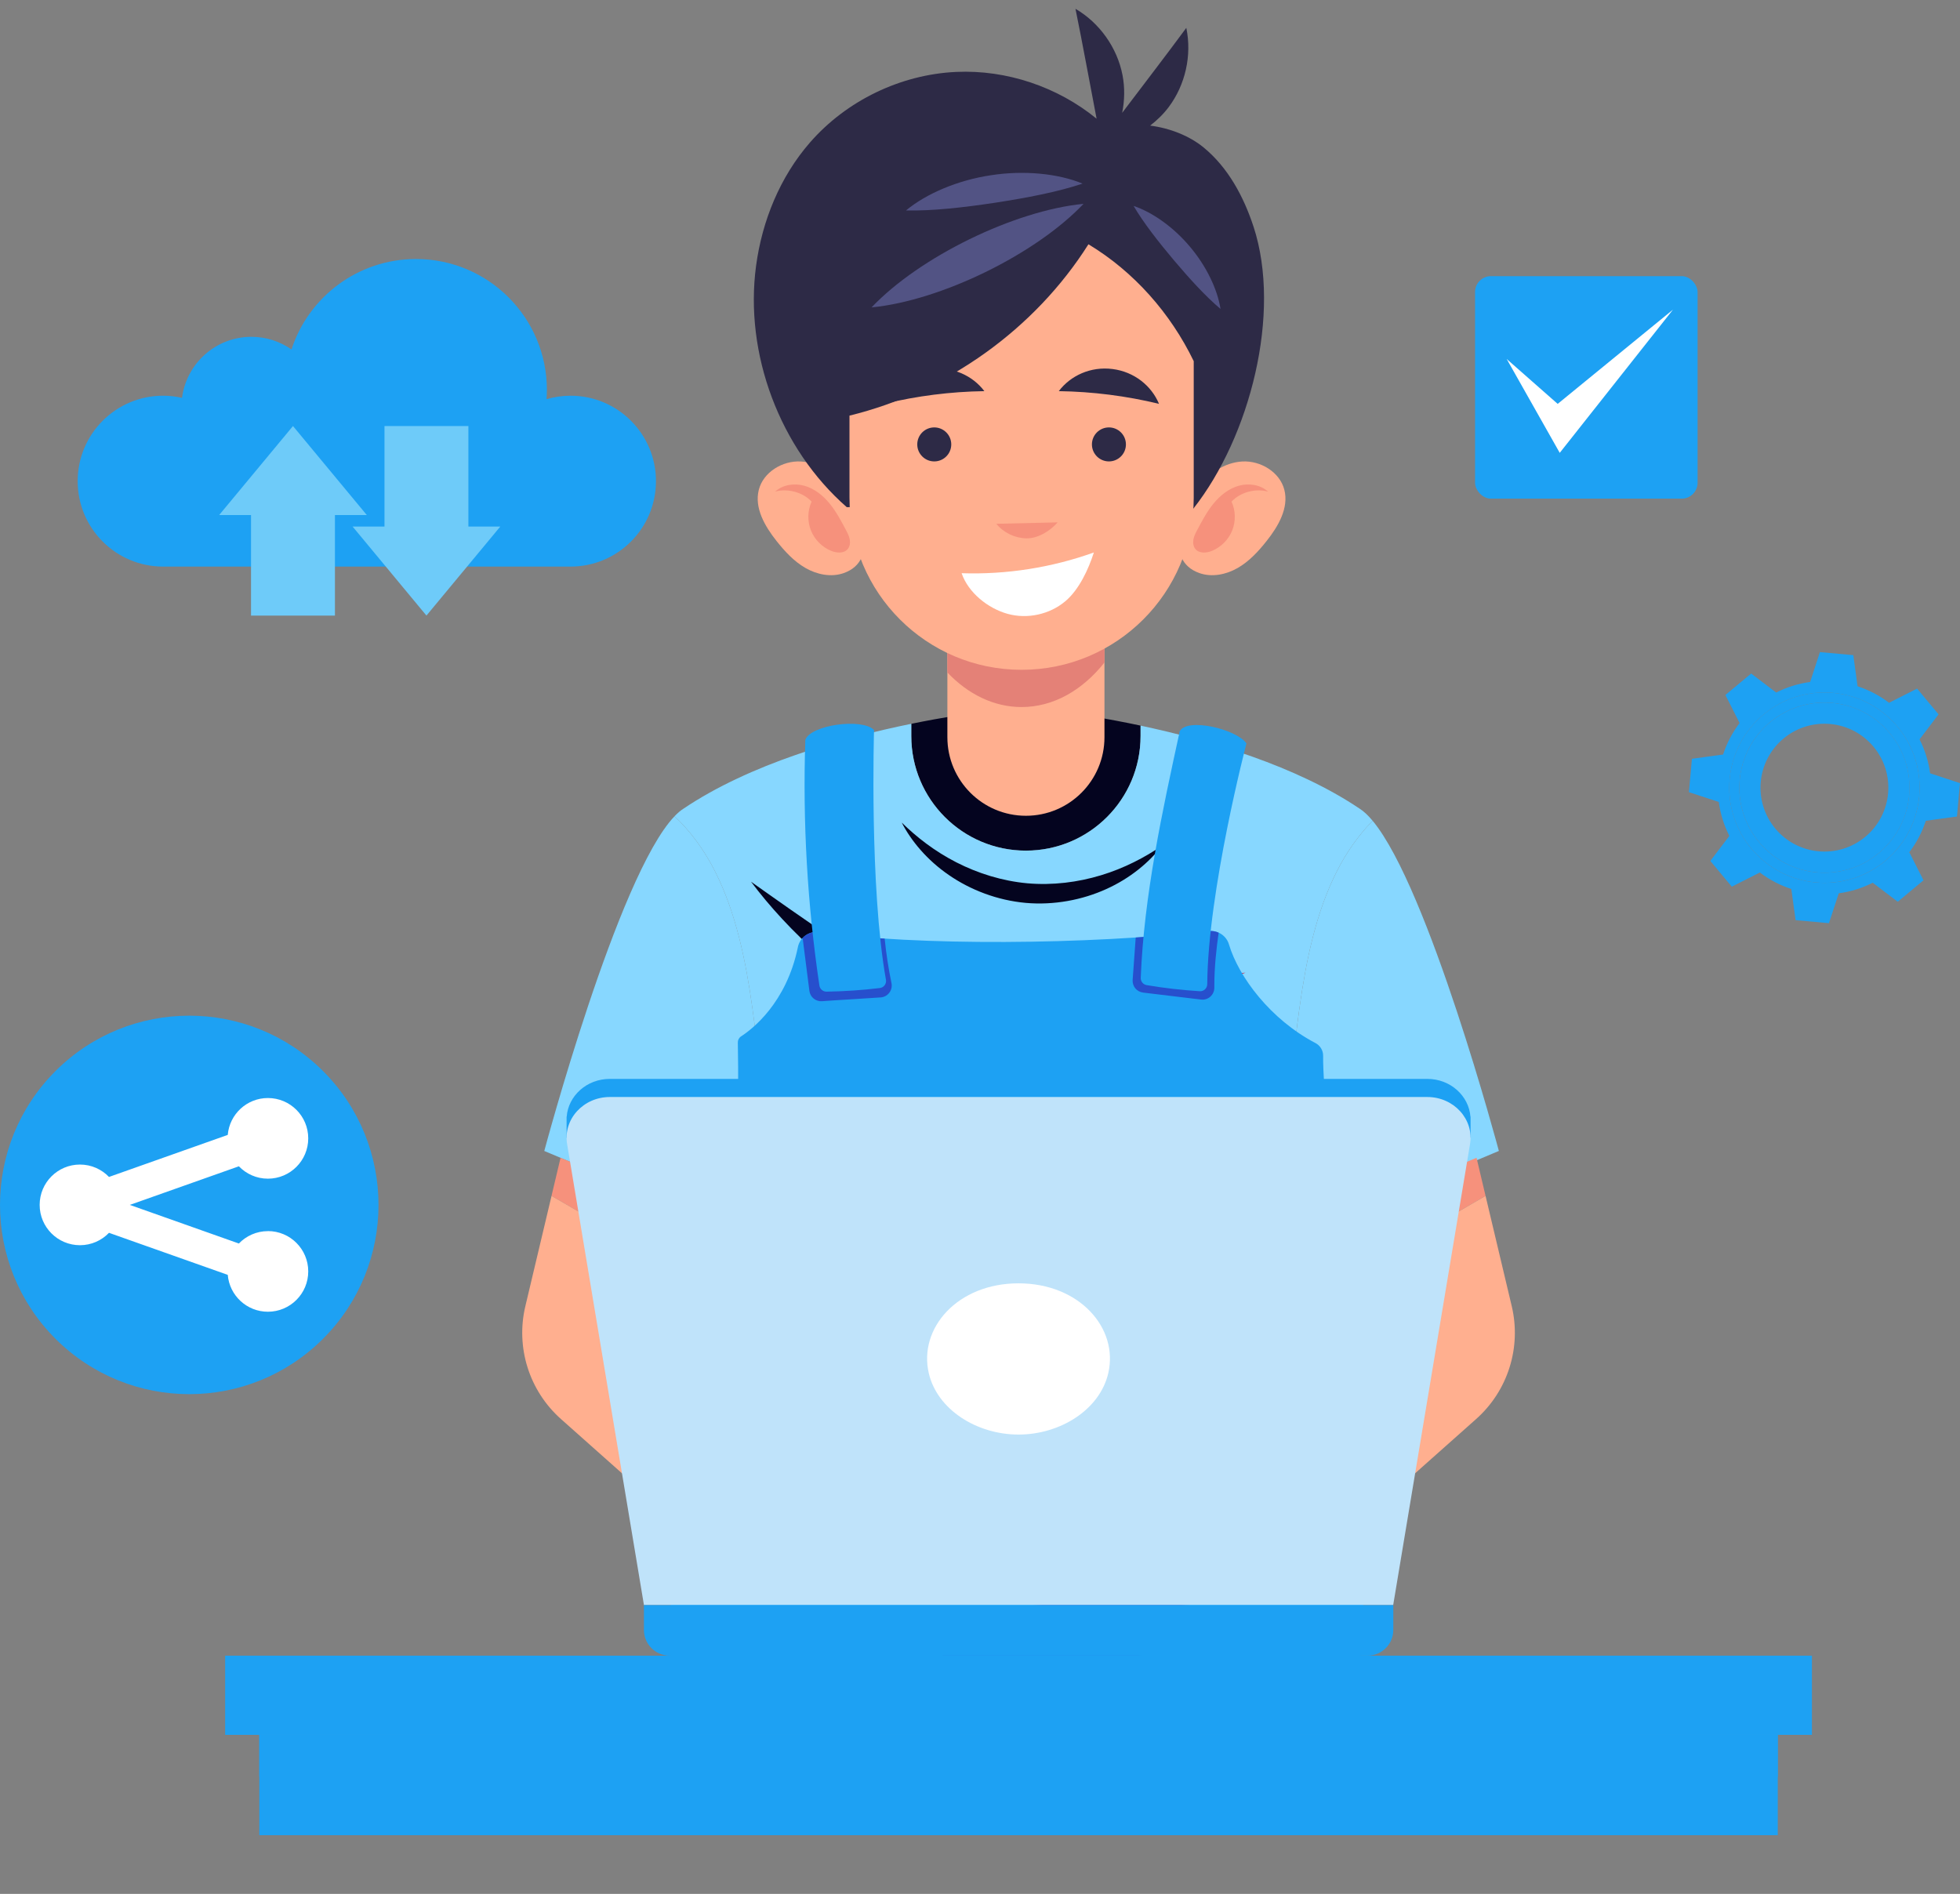 <svg xmlns="http://www.w3.org/2000/svg" id="Layer_1" data-name="Layer 1" viewBox="0 0 879.66 850.05"><rect x="0" y="0" width="879.66" height="850.05" fill="#808080" stroke="none"/><defs><style>      .cls-1 {        fill: #6ecbf9;      }      .cls-2 {        fill: #fff;      }      .cls-3 {        fill: #2d2a46;      }      .cls-4 {        fill: #274fcd;      }      .cls-5 {        fill: #e48177;      }      .cls-6 {        fill: #f6917c;      }      .cls-7 {        fill: #87d7ff;      }      .cls-8 {        fill: #1da1f3;      }      .cls-9 {        fill: #bb4063;      }      .cls-10 {        fill: #bfe3fa;      }      .cls-11 {        fill: #ffaf8f;      }      .cls-12 {        fill: #525384;      }      .cls-13 {        fill: #04041f;      }    </style></defs><path class="cls-13" d="m460.44,381.79h0c28.41,0,51.45-23.03,51.45-51.45v-4.66c-30.22-6.43-53.4-8.33-53.4-8.33,0,0-21.21,1.74-49.49,7.52v5.48c0,28.41,23.03,51.45,51.45,51.45Z"></path><path class="cls-7" d="m337.69,452.53c-2.99-21.4-7.37-42.94-16.87-61.62-4.71-9.26-10.85-17.78-18.08-24.54-25.48,26.56-58.46,150.23-58.46,150.23l67.94,28.58,30,11.89c1.81-34.9.29-70.03-4.53-104.54Z"></path><path class="cls-7" d="m616.06,368.41c-6.33,6.4-11.74,14.14-15.99,22.49-9.5,18.68-13.88,40.23-16.87,61.62-4.82,34.52-6.34,69.65-4.53,104.54l26.09-11.89,67.94-28.58s-31.44-117.89-56.65-148.19Z"></path><path class="cls-7" d="m583.2,452.53c2.99-21.4,7.37-42.94,16.87-61.62,4.25-8.36,9.67-16.1,15.99-22.49-2.01-2.42-3.99-4.3-5.91-5.5-28.47-19.16-67.1-30.6-98.26-37.23v4.66c0,28.41-23.03,51.45-51.45,51.45h0c-28.41,0-51.45-23.03-51.45-51.45v-5.48c-31.78,6.49-72.5,18.08-102.17,38.05-1.34.83-2.7,2.01-4.09,3.45,7.23,6.76,13.37,15.27,18.08,24.54,9.5,18.68,13.88,40.23,16.87,61.62,4.82,34.52,6.34,69.65,4.53,104.54l-30-11.89,13.48,189.81h265.58l13.48-189.81-26.09,11.89c-1.81-34.9-.29-70.03,4.53-104.54Z"></path><path class="cls-13" d="m503.25,492c-24.63-11.38-55.99-25.96-85.85-43.36-29.95-17.24-58.2-37.19-80.33-52.89,8.1,10.87,18.72,22.49,31.32,33.54,12.58,11.07,27.11,21.55,42.55,30.51,15.45,8.93,31.78,16.32,47.63,21.72,15.85,5.43,31.22,8.86,44.68,10.48Z"></path><path class="cls-9" d="m559,436.55c-17.03,1.52-38.75,3.82-60.57,4.71-21.81.98-43.65.54-60.75.49,16.2,5.41,38.67,8.66,61.1,7.63,22.43-.9,44.54-6.05,60.22-12.83Z"></path><path class="cls-13" d="m521.44,379.63c-7.65,5.22-16.9,10.08-27.29,13.22-10.36,3.16-21.81,4.6-33.05,3.61-11.24-1.02-22.25-4.46-31.89-9.41-9.67-4.93-17.91-11.36-24.51-17.85,4.22,8.23,11.39,16.85,21.11,23.52,9.66,6.7,21.83,11.39,34.51,12.53,12.68,1.13,25.49-1.33,36.18-6.2,10.75-4.84,19.34-12.05,24.95-19.4Z"></path><g><polygon class="cls-6" points="329.72 552.12 251.58 519.67 247.52 536.77 323.36 580.73 329.72 552.12"></polygon><path class="cls-11" d="m323.36,580.73l-75.83-43.96-11.75,49.5c-4.4,18.53,1.74,37.98,15.97,50.64l71.51,63.59-6.42-90.41,6.53-29.36Z"></path></g><g><polygon class="cls-6" points="584.54 552.12 662.68 519.67 666.73 536.77 590.9 580.73 584.54 552.12"></polygon><path class="cls-11" d="m590.9,580.73l75.83-43.96,11.75,49.5c4.4,18.53-1.74,37.98-15.97,50.64l-71.51,63.59,6.42-90.41-6.53-29.36Z"></path></g><path class="cls-8" d="m358.09,425.14c-5.19,25.18-20.65,36.91-25.51,40.04-.92.6-1.46,1.64-1.44,2.74,1.09,60.19-3.44,86.7-8.12,106.93-4.72,20.44-24.95,167.06-24.95,167.06h0c99.32,37.84,208.94,38.7,308.84,2.4l6.62-2.4s-20.23-247.41-19.7-267.92c.06-2.45-1.29-4.71-3.47-5.84-20.14-10.55-34.45-29.65-38.81-44.3-1.16-3.91-5.01-6.39-9.06-5.93-54.35,6.16-131.33,6.69-174.82.45-4.5-.65-8.67,2.33-9.59,6.78Z"></path><g><path class="cls-4" d="m513.01,445.51l26.03,3.13c3.21.39,5.99-2.14,5.96-5.37-.07-8.94,1.02-18.33,1.94-24.64-1.35-.62-2.88-.9-4.45-.72-10.25,1.16-21.3,2.12-32.77,2.88l-1.38,19.04c-.21,2.84,1.85,5.34,4.68,5.67Z"></path><path class="cls-4" d="m368.96,449.38c8.75-.65,17.54-1.07,26.3-1.7,3.23-.23,5.5-3.26,4.84-6.43-1.37-6.56-2.38-13.3-3.06-19.96-10.8-.71-20.74-1.68-29.36-2.92-2.87-.41-5.61.66-7.45,2.64l3.03,23.74c.36,2.82,2.87,4.85,5.71,4.64Z"></path></g><path class="cls-8" d="m361.43,332.12c-1.21,36.83.91,73.77,6.32,110.23.23,1.58,1.6,2.76,3.2,2.74,7.97-.11,16.06-.67,23.93-1.62,1.82-.22,3.06-1.93,2.74-3.73-7.44-41.51-5.35-112.1-5.35-112.1-5.41-5.46-28.57-2.28-30.84,4.48Z"></path><path class="cls-8" d="m529.48,328.18c-7.85,36.01-16.06,73.82-17.51,110.71-.06,1.6,1.07,3.01,2.65,3.27,7.86,1.34,15.92,2.25,23.83,2.74,1.84.11,3.35-1.32,3.37-3.16.31-42.01,17.59-108.06,17.59-108.06-4.33-6.35-26.47-11.73-29.93-5.5Z"></path><path class="cls-4" d="m593.73,628.92c-87.67,11.1-176.78,10.72-264.35-1.13,11.73,6.29,23.42,7.97,36.62,9.64,73.57,9.29,148.3,9.41,221.9.33,1.28,9.77,3.34,19.6,4.62,29.38-20.14,4.51-35.83,5.96-53.33,7.93,38.84,3.24,60.94-2.09,60.94-2.09l-6.41-44.07Z"></path><path class="cls-4" d="m553.25,512.4s-120.4-15.49-177.88-1.9h0c57.06,11.25,115.87,13.59,173.65,6.94.41,30.01-2.66,63.95-2.25,93.96,0,0,9.14-26.05,6.48-98.99Z"></path><path class="cls-4" d="m375.37,510.5c-3.78,44.49,4.85,90.3,4.85,90.3,76.07,12.25,144.8,10.6,144.8,10.6-82.57,16.57-127.06-1.27-146.77-7.13-19.71-5.86-7.09-75.92-2.88-93.77Z"></path><path class="cls-4" d="m578.28,713.75c-86.72,6.44-174.8-6.28-256.15-36.99,76.18,43.88,170.05,54.71,256.15,36.99Z"></path><path class="cls-4" d="m593.1,724.14c-67.12,16.21-138.03,16.55-205.3.99,17.02,16.58,41.91,20.5,65.66,21.28,45.88,1.5,95.88-8.4,139.64-22.26Z"></path><g><path class="cls-8" d="m659.99,501.2h-.05c-.71-9.32-8.96-16.95-19.36-16.95h-366.88c-10.4,0-18.66,7.64-19.36,16.95h-.05v9.52l1.01-.7,33.72,202.28h336.25l33.72-202.28,1.01.7v-9.52Z"></path><path class="cls-10" d="m625.26,720.43h-336.25l-34.49-206.93c-1.85-11.09,7.26-21.12,19.18-21.12h366.88c11.92,0,21.03,10.03,19.18,21.12l-34.49,206.93Z"></path><path class="cls-8" d="m289,720.43v11.16c0,6.37,5.16,11.53,11.53,11.53h313.26c6.37,0,11.53-5.16,11.53-11.53v-11.16h-336.32Z"></path><path class="cls-2" d="m497.41,616.3c-3.77,16.39-21.54,27.59-40.29,27.59s-36.51-11.2-40.29-27.59c-4.64-20.17,12.92-40.29,40.29-40.29s44.93,20.11,40.29,40.29Z"></path></g><rect class="cls-8" x="101.05" y="743.13" width="712.15" height="35.54"></rect><rect class="cls-8" x="116.38" y="778.67" width="681.49" height="45.04"></rect><rect class="cls-8" x="116.38" y="778.67" width="681.49" height="18.79"></rect><g><g><path class="cls-11" d="m425.19,268.55v62.35c0,19.47,15.78,35.25,35.25,35.25h0c19.47,0,35.25-15.78,35.25-35.25v-62.35h-70.51Z"></path><path class="cls-5" d="m425.19,268.55v33.29c9.27,9.73,20.8,15.51,33.3,15.51,14.32,0,27.37-7.58,37.21-20.01v-28.79h-70.51Z"></path></g><g><g><path class="cls-11" d="m537.23,219.53c4.71-6.74,12.13-11.95,20.34-12.4,8.21-.44,16.84,4.77,18.86,12.74,2.06,8.14-2.74,16.36-7.96,22.94-3.7,4.67-7.82,9.15-12.98,12.12-5.16,2.97-11.55,4.27-17.17,2.3-16.29-5.71-7.97-27.84-1.09-37.7Z"></path><path class="cls-6" d="m569.09,220.65c-3.45-3.13-8.64-3.89-13.13-2.62-4.48,1.26-8.3,4.31-11.26,7.91-2.96,3.6-5.16,7.75-7.34,11.86-.72,1.36-1.45,2.75-1.74,4.27-.29,1.51-.08,3.2.91,4.38,1.7,2.02,4.91,1.81,7.36.82,4.11-1.67,7.49-5.06,9.13-9.18,1.65-4.12,1.54-8.9-.29-12.94,3.89-4.24,10.82-6.07,16.35-4.49Z"></path></g><g><path class="cls-11" d="m379.75,219.53c-4.71-6.74-12.13-11.95-20.34-12.4-8.21-.44-16.84,4.77-18.86,12.74-2.06,8.14,2.74,16.36,7.96,22.94,3.7,4.67,7.82,9.15,12.98,12.12,5.16,2.97,11.55,4.27,17.17,2.3,16.29-5.71,7.97-27.84,1.09-37.7Z"></path><path class="cls-6" d="m347.89,220.65c3.45-3.13,8.64-3.89,13.13-2.62,4.48,1.26,8.3,4.31,11.26,7.91,2.96,3.6,5.16,7.75,7.34,11.86.72,1.36,1.45,2.75,1.74,4.27.29,1.51.08,3.2-.91,4.38-1.7,2.02-4.91,1.81-7.36.82-4.11-1.67-7.49-5.06-9.13-9.18-1.65-4.12-1.54-8.9.29-12.94-3.89-4.24-10.82-6.07-16.35-4.49Z"></path></g><path class="cls-3" d="m562.59,101.74c-4.42-13.5-11.43-26.56-22.42-35.57-6.34-5.2-15.12-8.67-23.98-9.79,3.1-2.39,5.93-5.13,8.29-8.26,7.54-10.02,10.51-23.34,7.94-35.61-9.3,12.61-19.16,25.42-28.78,38.14,1.11-5.58,1.23-11.35.15-16.94-2.38-12.31-10.28-23.44-21.11-29.76,3.29,16.14,6.32,32.89,9.48,49.33-17.52-14.31-40.37-22.03-62.98-21-24.97,1.13-49.29,12.88-65.7,31.73-13.38,15.37-21.41,35.03-24.14,55.23-5.35,39.55,10.66,82.12,40.7,108.4l155.55.65c25.35-32.11,39.73-87.67,27.01-126.55Z"></path><path class="cls-11" d="m488.5,109.64c-24.1,38.12-63.47,66.21-107.25,76.91v36.84c0,42.66,34.58,77.25,77.25,77.25s77.25-34.58,77.25-77.25v-61.28c-10.4-21.51-26.8-40.14-47.24-52.46Z"></path><path class="cls-3" d="m417.68,165.63c-9.78,1.23-17.51,7.56-20.87,15.63,14.72-3.57,29.84-5.48,44.98-5.7-5.27-6.98-14.33-11.18-24.11-9.93Z"></path><path class="cls-3" d="m499.3,165.63c9.78,1.23,17.51,7.56,20.87,15.63-14.72-3.57-29.84-5.48-44.98-5.7,5.27-6.98,14.33-11.18,24.11-9.93Z"></path><path class="cls-3" d="m426.93,199.47c0,4.22-3.42,7.63-7.63,7.63s-7.63-3.42-7.63-7.63,3.42-7.63,7.63-7.63,7.63,3.42,7.63,7.63Z"></path><path class="cls-3" d="m505.32,199.47c0,4.22-3.42,7.63-7.63,7.63s-7.63-3.42-7.63-7.63,3.42-7.63,7.63-7.63,7.63,3.42,7.63,7.63Z"></path><path class="cls-6" d="m474.67,234.46c-9.17.21-18.33.43-27.5.64,3.22,4.02,8.32,6.43,13.47,6.53,5.15.1,10.66-3.28,14.03-7.17Z"></path><path class="cls-2" d="m490.94,247.97c-18.96,6.8-39.22,9.98-59.36,9.31,2.98,8.71,11.78,15.78,20.65,18.24s18.89.26,25.92-5.68c6.13-5.18,10.33-14.22,12.78-21.86Z"></path><g><path class="cls-12" d="m486.3,91.49c-31.07,3.01-73.66,23.83-95.13,46.48,31.07-3.01,73.66-23.83,95.13-46.48Z"></path><path class="cls-12" d="m485.86,82.41c-10.97-4.54-26.27-6.06-41.11-3.76-14.85,2.22-29.01,8.22-38.13,15.81,11.89.27,26-1.36,40.01-3.47,14-2.16,27.96-4.79,39.23-8.58Z"></path><path class="cls-12" d="m547.77,138.65c-1.37-8.85-6.41-19.31-13.75-27.96-7.29-8.69-16.76-15.42-25.25-18.26,4.54,7.74,11.17,16.15,18.05,24.34,6.91,8.16,14.09,16.11,20.95,21.89Z"></path></g></g></g><circle class="cls-8" cx="84.94" cy="540.82" r="84.94" transform="translate(-357.54 218.46) rotate(-45)"></circle><path class="cls-2" d="m120.24,552.58c-5.12,0-9.74,2.14-13.03,5.56l-48.95-17.33,48.95-17.33c3.29,3.42,7.91,5.56,13.03,5.56,9.99,0,18.1-8.1,18.1-18.1s-8.1-18.1-18.1-18.1c-9.47,0-17.23,7.28-18.02,16.55l-53.3,18.87c-3.29-3.42-7.91-5.56-13.03-5.56-9.99,0-18.09,8.1-18.09,18.1s8.1,18.1,18.09,18.1c5.12,0,9.74-2.14,13.03-5.56l53.3,18.87c.78,9.27,8.54,16.55,18.02,16.55,9.99,0,18.1-8.1,18.1-18.1s-8.1-18.1-18.1-18.1Z"></path><g><rect class="cls-8" x="662.01" y="123.94" width="99.88" height="99.88" rx="7.15" ry="7.15"></rect><polygon class="cls-2" points="676.21 161.13 699.1 181.28 750.85 138.97 700.02 203.26 676.21 161.13"></polygon></g><path class="cls-8" d="m256.05,177.61c-3.74,0-7.35.56-10.76,1.56.1-1.37.16-2.76.16-4.16,0-32.45-26.3-58.75-58.75-58.75-26.11,0-48.22,17.03-55.88,40.59-5.1-3.56-11.29-5.67-17.98-5.67-15.99,0-29.16,11.95-31.15,27.4-2.73-.62-5.56-.97-8.48-.97-21.18,0-38.35,17.17-38.35,38.35s17.17,38.35,38.35,38.35h182.84c21.18,0,38.35-17.17,38.35-38.35s-17.17-38.35-38.35-38.35Z"></path><g><polygon class="cls-1" points="164.63 231.18 131.49 191.22 98.35 231.18 112.66 231.18 112.66 276.3 150.32 276.3 150.32 231.18 164.63 231.18"></polygon><polygon class="cls-1" points="158.25 236.34 191.39 276.3 224.53 236.34 210.22 236.34 210.22 191.22 172.56 191.22 172.56 236.34 158.25 236.34"></polygon></g><g><path class="cls-8" d="m870.04,320.63l-9.63-11.56-12.59,6.37c-4.32-3.3-9.11-5.77-14.13-7.41l-1.91-13.98-14.98-1.36-4.4,13.41c-5.23.7-10.39,2.28-15.24,4.74l-11.23-8.53-11.56,9.63,6.37,12.59c-3.3,4.33-5.77,9.11-7.41,14.13l-13.98,1.91-1.36,14.98,13.41,4.4c.7,5.23,2.28,10.39,4.74,15.24l-8.53,11.23,9.63,11.56,12.59-6.37c4.32,3.3,9.11,5.77,14.13,7.41l1.91,13.98,14.98,1.36,4.4-13.41c5.23-.7,10.39-2.28,15.24-4.74l11.23,8.53,11.56-9.63-6.37-12.59c3.3-4.32,5.77-9.11,7.41-14.13l13.98-1.91,1.36-14.98-13.41-4.4c-.7-5.23-2.28-10.39-4.74-15.24l8.53-11.23Zm-23.87,65.71c-18.12,15.1-45.06,12.66-60.16-5.46-15.1-18.12-12.66-45.06,5.46-60.16,18.12-15.1,45.06-12.66,60.16,5.46,15.1,18.12,12.66,45.06-5.46,60.16Z"></path><path class="cls-8" d="m791.46,320.71c-18.12,15.1-20.57,42.04-5.46,60.16,15.1,18.12,42.04,20.57,60.16,5.46,18.12-15.1,20.57-42.04,5.46-60.16-15.1-18.12-42.04-20.57-60.16-5.46Zm51.8,62.15c-16.2,13.5-40.28,11.32-53.79-4.88-13.5-16.2-11.32-40.28,4.88-53.79,16.2-13.5,40.28-11.32,53.79,4.88,13.5,16.2,11.32,40.28-4.88,53.79Z"></path><path class="cls-8" d="m794.36,324.19c-16.2,13.5-18.39,37.59-4.88,53.79,13.5,16.2,37.59,18.39,53.79,4.88,16.2-13.5,18.39-37.59,4.88-53.79-13.5-16.2-37.59-18.39-53.79-4.88Zm42.82,51.38c-12.17,10.14-30.26,8.5-40.41-3.67-10.14-12.17-8.5-30.26,3.67-40.41,12.17-10.14,30.26-8.5,40.41,3.67,10.14,12.17,8.5,30.26-3.67,40.41Z"></path></g></svg>
